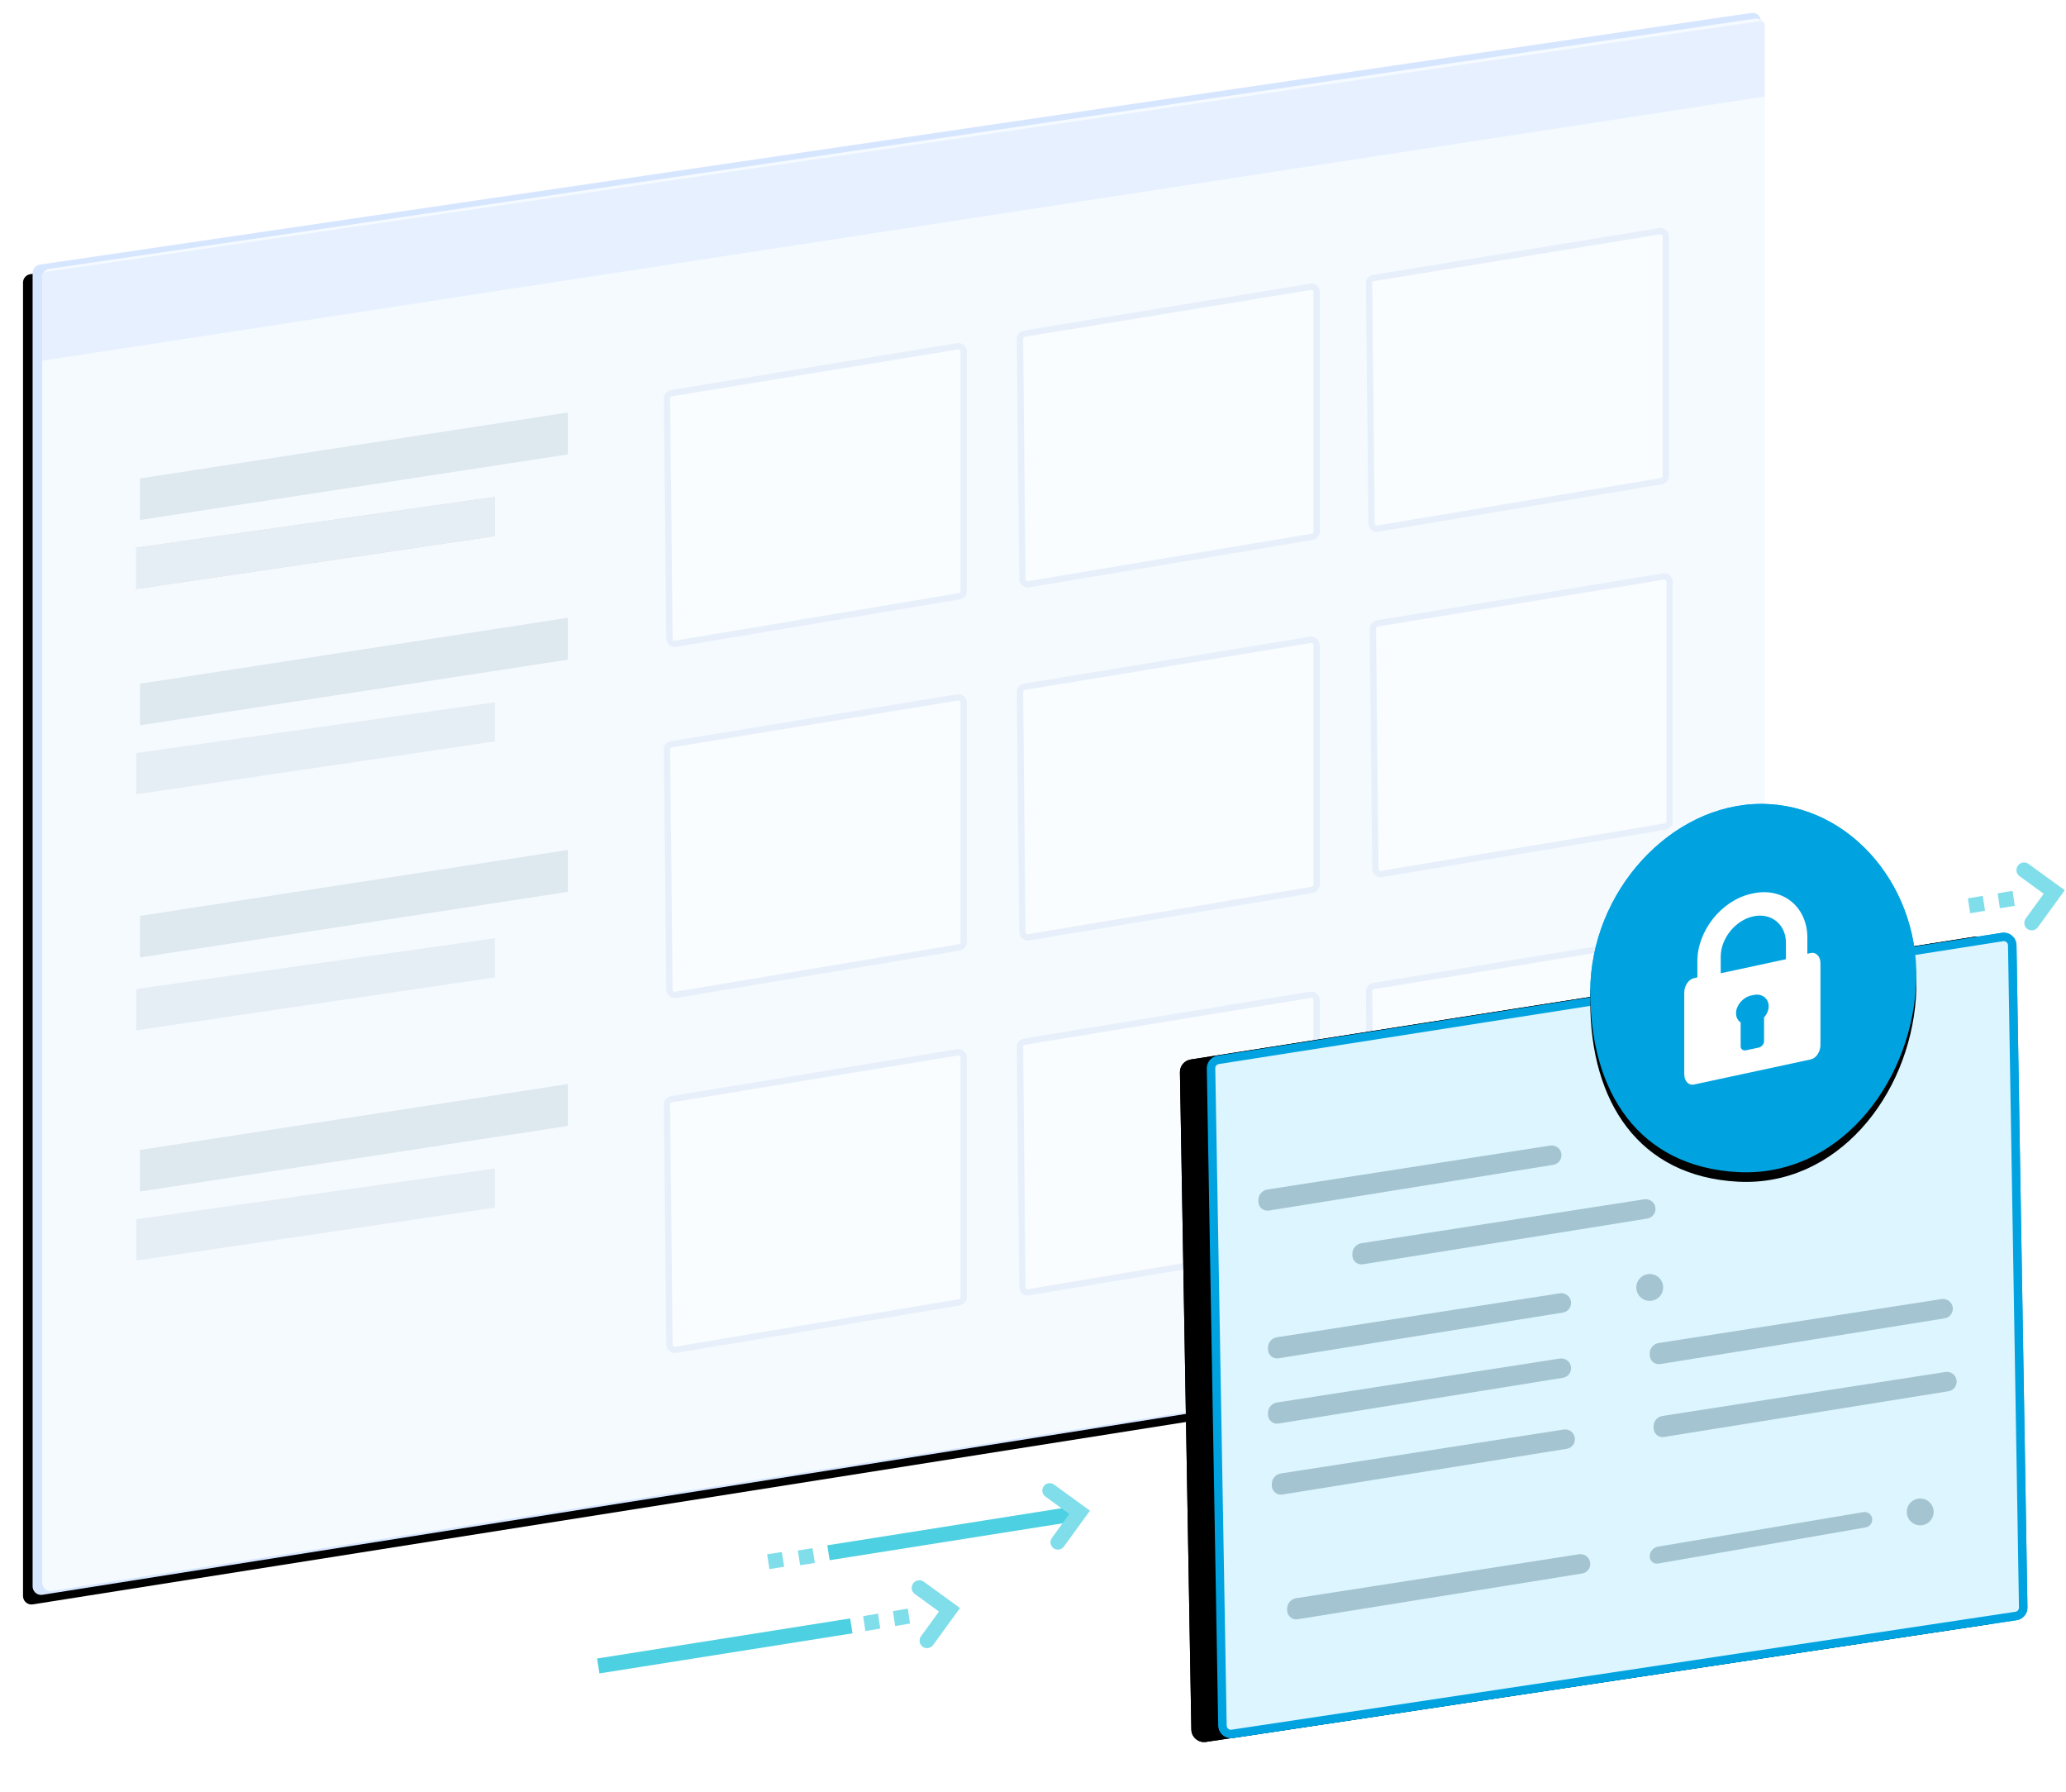 <?xml version="1.0" encoding="UTF-8"?>
<svg width="1077px" height="934px" viewBox="0 0 1077 934" version="1.1" xmlns="http://www.w3.org/2000/svg" xmlns:xlink="http://www.w3.org/1999/xlink">
    <!-- Generator: Sketch 53 (72520) - https://sketchapp.com -->
    <title>Group 14</title>
    <desc>Created with Sketch.</desc>
    <defs>
        <path d="M3.777,131.905 L895.937,0.744 C898.352,0.389 900.598,2.059 900.953,4.474 C900.984,4.687 901,4.902 901,5.117 L901,679.735 C901,681.91 899.418,683.761 897.27,684.101 L5.11,825.192 C2.699,825.573 0.436,823.928 0.054,821.516 C0.018,821.288 4.3549057e-14,821.057 4.35207426e-14,820.826 L-4.4408921e-15,136.278 C-4.7094305e-15,134.085 1.608,132.224 3.777,131.905 Z" id="path-1"></path>
        <filter x="-2.8%" y="-1.8%" width="104.6%" height="104.8%" filterUnits="objectBoundingBox" id="filter-2">
            <feOffset dx="-5" dy="5" in="SourceAlpha" result="shadowOffsetOuter1"></feOffset>
            <feGaussianBlur stdDeviation="6" in="shadowOffsetOuter1" result="shadowBlurOuter1"></feGaussianBlur>
            <feColorMatrix values="0 0 0 0 0   0 0 0 0 0   0 0 0 0 0  0 0 0 0.071 0" type="matrix" in="shadowBlurOuter1"></feColorMatrix>
        </filter>
        <path d="M5.703,131.204 L414.53,67.179 C418.148,66.613 421.54,69.086 422.106,72.703 C422.154,73.007 422.18,73.313 422.185,73.619 L427.904,418.757 C427.959,422.079 425.546,424.929 422.261,425.423 L13.663,486.874 C10.042,487.419 6.665,484.925 6.121,481.304 C6.077,481.016 6.053,480.725 6.048,480.433 L0.1,137.869 C0.043,134.56 2.434,131.716 5.703,131.204 Z" id="path-3"></path>
        <filter x="-14.3%" y="-10.5%" width="122.2%" height="122.0%" filterUnits="objectBoundingBox" id="filter-4">
            <feOffset dx="-14" dy="2" in="SourceAlpha" result="shadowOffsetOuter1"></feOffset>
            <feGaussianBlur stdDeviation="13.5" in="shadowOffsetOuter1" result="shadowBlurOuter1"></feGaussianBlur>
            <feComposite in="shadowBlurOuter1" in2="SourceAlpha" operator="out" result="shadowBlurOuter1"></feComposite>
            <feColorMatrix values="0 0 0 0 0   0 0 0 0 0   0 0 0 0 0  0 0 0 0.129 0" type="matrix" in="shadowBlurOuter1"></feColorMatrix>
        </filter>
        <path d="M276.925,191.886 C328.429,194.633 366.232,147.344 369.768,95.943 C373.303,44.542 336.003,0 289.111,0 C242.218,0 200,45.604 200,98.003 C200,150.402 225.42,189.139 276.925,191.886 Z" id="path-5"></path>
        <filter x="-28.8%" y="-22.9%" width="157.6%" height="151.0%" filterUnits="objectBoundingBox" id="filter-6">
            <feOffset dx="0" dy="5" in="SourceAlpha" result="shadowOffsetOuter1"></feOffset>
            <feGaussianBlur stdDeviation="15.5" in="shadowOffsetOuter1" result="shadowBlurOuter1"></feGaussianBlur>
            <feColorMatrix values="0 0 0 0 0   0 0 0 0 0   0 0 0 0 0  0 0 0 0.097 0" type="matrix" in="shadowBlurOuter1"></feColorMatrix>
        </filter>
        <path d="M5.703,131.204 L414.53,67.179 C418.148,66.613 421.54,69.086 422.106,72.703 C422.154,73.007 422.18,73.313 422.185,73.619 L427.904,418.757 C427.959,422.079 425.546,424.929 422.261,425.423 L13.663,486.874 C10.042,487.419 6.665,484.925 6.121,481.304 C6.077,481.016 6.053,480.725 6.048,480.433 L0.1,137.869 C0.043,134.56 2.434,131.716 5.703,131.204 Z" id="path-7"></path>
        <filter x="-14.3%" y="-10.5%" width="122.2%" height="122.0%" filterUnits="objectBoundingBox" id="filter-8">
            <feOffset dx="-14" dy="2" in="SourceAlpha" result="shadowOffsetOuter1"></feOffset>
            <feGaussianBlur stdDeviation="13.5" in="shadowOffsetOuter1" result="shadowBlurOuter1"></feGaussianBlur>
            <feComposite in="shadowBlurOuter1" in2="SourceAlpha" operator="out" result="shadowBlurOuter1"></feComposite>
            <feColorMatrix values="0 0 0 0 0   0 0 0 0 0   0 0 0 0 0  0 0 0 0.129 0" type="matrix" in="shadowBlurOuter1"></feColorMatrix>
        </filter>
        <path d="M276.925,191.886 C328.429,194.633 366.232,147.344 369.768,95.943 C373.303,44.542 336.003,0 289.111,0 C242.218,0 200,45.604 200,98.003 C200,150.402 225.42,189.139 276.925,191.886 Z" id="path-9"></path>
        <filter x="-28.8%" y="-22.9%" width="157.6%" height="151.0%" filterUnits="objectBoundingBox" id="filter-10">
            <feOffset dx="0" dy="5" in="SourceAlpha" result="shadowOffsetOuter1"></feOffset>
            <feGaussianBlur stdDeviation="15.5" in="shadowOffsetOuter1" result="shadowBlurOuter1"></feGaussianBlur>
            <feColorMatrix values="0 0 0 0 0   0 0 0 0 0   0 0 0 0 0  0 0 0 0.097 0" type="matrix" in="shadowBlurOuter1"></feColorMatrix>
        </filter>
    </defs>
    <g id="Page-1" stroke="none" stroke-width="1" fill="none" fill-rule="evenodd">
        <g id="Datenschutz" transform="translate(-372, -4896)">
            <g id="Group-14" transform="translate(389, 4902)">
                <g id="Group">
                    <g id="Rectangle">
                        <use fill="black" fill-opacity="1" filter="url(#filter-2)" xlink:href="#path-1"></use>
                        <use fill="#D7E6FF" fill-rule="evenodd" xlink:href="#path-1"></use>
                    </g>
                    <path d="M8.779,134.104 L897.939,3.742 C900.354,3.388 902.599,5.059 902.953,7.474 C902.984,7.686 903,7.901 903,8.115 L903,678.596 C903,680.771 901.417,682.623 899.269,682.962 L10.109,823.194 C7.697,823.575 5.434,821.928 5.054,819.517 C5.018,819.289 5,819.059 5,818.828 L5,138.477 C5,136.284 6.609,134.422 8.779,134.104 Z" id="Rectangle" fill="#F5FAFF"></path>
                    <path d="M6.89,135.749 L900.47,5.023 C901.678,4.847 902.8,5.682 902.977,6.89 C902.992,6.996 903,7.103 903,7.21 L903,44.282 L5,182 L5,137.936 C5,136.839 5.805,135.908 6.89,135.749 Z" id="Rectangle" fill="#E6F0FF"></path>
                    <polygon id="Rectangle" fill="#DEE8EF" points="56 243.359 279 209 279 230.817 56 265"></polygon>
                    <polygon id="Rectangle-Copy" fill="#D8D8D8" points="54 279.458 241 253 241 273.406 54 301"></polygon>
                    <polygon id="Rectangle-Copy" fill="#E6EEF5" points="54 279.458 241 253 241 273.406 54 301"></polygon>
                    <polygon id="Rectangle" fill="#DEE8EF" points="56 350.359 279 316 279 337.817 56 372"></polygon>
                    <polygon id="Rectangle-Copy-2" fill="#DEE8EF" points="56 471.359 279 437 279 458.817 56 493"></polygon>
                    <polygon id="Rectangle-Copy-4" fill="#DEE8EF" points="56 593.359 279 559 279 580.817 56 615"></polygon>
                    <path d="M333.012,198.918 C331.666,199.138 330.683,200.308 330.697,201.672 L331.991,326.817 C331.992,326.96 332.005,327.103 332.028,327.244 C332.28,328.749 333.704,329.764 335.209,329.513 L483.036,304.781 C484.367,304.559 485.342,303.407 485.342,302.057 L485.342,177.203 C485.342,177.054 485.33,176.904 485.306,176.757 C485.059,175.251 483.639,174.231 482.133,174.477 L333.012,198.918 Z" id="Rectangle" stroke="#E7F0FA" stroke-width="3.315" fill="#FAFDFF"></path>
                    <path d="M333.012,381.918 C331.666,382.138 330.683,383.308 330.697,384.672 L331.991,509.817 C331.992,509.96 332.005,510.103 332.028,510.244 C332.28,511.749 333.704,512.764 335.209,512.513 L483.036,487.781 C484.367,487.559 485.342,486.407 485.342,485.057 L485.342,360.203 C485.342,360.054 485.33,359.904 485.306,359.757 C485.059,358.251 483.639,357.231 482.133,357.477 L333.012,381.918 Z" id="Rectangle-Copy-7" stroke="#E7F0FA" stroke-width="3.315" fill="#FAFDFF"></path>
                    <path d="M333.012,566.918 C331.666,567.138 330.683,568.308 330.697,569.672 L331.991,694.817 C331.992,694.96 332.005,695.103 332.028,695.244 C332.28,696.749 333.704,697.764 335.209,697.513 L483.036,672.781 C484.367,672.559 485.342,671.407 485.342,670.057 L485.342,545.203 C485.342,545.054 485.33,544.904 485.306,544.757 C485.059,543.251 483.639,542.231 482.133,542.477 L333.012,566.918 Z" id="Rectangle-Copy-10" stroke="#E7F0FA" stroke-width="3.315" fill="#FAFDFF"></path>
                    <path d="M517.012,167.918 C515.666,168.138 514.683,169.308 514.697,170.672 L515.991,295.817 C515.992,295.96 516.005,296.103 516.028,296.244 C516.28,297.749 517.704,298.764 519.209,298.513 L667.036,273.781 C668.367,273.559 669.342,272.407 669.342,271.057 L669.342,146.203 C669.342,146.054 669.33,145.904 669.306,145.757 C669.059,144.251 667.639,143.231 666.133,143.477 L517.012,167.918 Z" id="Rectangle" stroke="#E7F0FA" stroke-width="3.315" fill="#FAFDFF"></path>
                    <path d="M517.012,351.918 C515.666,352.138 514.683,353.308 514.697,354.672 L515.991,479.817 C515.992,479.96 516.005,480.103 516.028,480.244 C516.28,481.749 517.704,482.764 519.209,482.513 L667.036,457.781 C668.367,457.559 669.342,456.407 669.342,455.057 L669.342,330.203 C669.342,330.054 669.33,329.904 669.306,329.757 C669.059,328.251 667.639,327.231 666.133,327.477 L517.012,351.918 Z" id="Rectangle-Copy-8" stroke="#E7F0FA" stroke-width="3.315" fill="#FAFDFF"></path>
                    <path d="M701.012,318.918 C699.666,319.138 698.683,320.308 698.697,321.672 L699.991,446.817 C699.992,446.96 700.005,447.103 700.028,447.244 C700.28,448.749 701.704,449.764 703.209,449.513 L851.036,424.781 C852.367,424.559 853.342,423.407 853.342,422.057 L853.342,297.203 C853.342,297.054 853.33,296.904 853.306,296.757 C853.059,295.251 851.639,294.231 850.133,294.477 L701.012,318.918 Z" id="Rectangle-Copy-8" stroke="#E7F0FA" stroke-width="3.315" fill="#FAFDFF"></path>
                    <path d="M517.012,536.918 C515.666,537.138 514.683,538.308 514.697,539.672 L515.991,664.817 C515.992,664.96 516.005,665.103 516.028,665.244 C516.28,666.749 517.704,667.764 519.209,667.513 L667.036,642.781 C668.367,642.559 669.342,641.407 669.342,640.057 L669.342,515.203 C669.342,515.054 669.33,514.904 669.306,514.757 C669.059,513.251 667.639,512.231 666.133,512.477 L517.012,536.918 Z" id="Rectangle-Copy-11" stroke="#E7F0FA" stroke-width="3.315" fill="#FAFDFF"></path>
                    <path d="M699.012,138.918 C697.666,139.138 696.683,140.308 696.697,141.672 L697.991,266.817 C697.992,266.96 698.005,267.103 698.028,267.244 C698.28,268.749 699.704,269.764 701.209,269.513 L849.036,244.781 C850.367,244.559 851.342,243.407 851.342,242.057 L851.342,117.203 C851.342,117.054 851.33,116.904 851.306,116.757 C851.059,115.251 849.639,114.231 848.133,114.477 L699.012,138.918 Z" id="Rectangle-Copy-6" stroke="#E7F0FA" stroke-width="3.315" fill="#FAFDFF"></path>
                    <path d="M699.012,507.918 C697.666,508.138 696.683,509.308 696.697,510.672 L697.991,635.817 C697.992,635.96 698.005,636.103 698.028,636.244 C698.28,637.749 699.704,638.764 701.209,638.513 L849.036,613.781 C850.367,613.559 851.342,612.407 851.342,611.057 L851.342,486.203 C851.342,486.054 851.33,485.904 851.306,485.757 C851.059,484.251 849.639,483.231 848.133,483.477 L699.012,507.918 Z" id="Rectangle-Copy-12" stroke="#E7F0FA" stroke-width="3.315" fill="#FAFDFF"></path>
                    <polygon id="Rectangle-Copy" fill="#E6EEF5" points="54 386.458 241 360 241 380.406 54 408"></polygon>
                    <polygon id="Rectangle-Copy-3" fill="#E6EEF5" points="54 509.458 241 483 241 503.406 54 531"></polygon>
                    <polygon id="Rectangle-Copy-5" fill="#E6EEF5" points="54 629.458 241 603 241 623.406 54 651"></polygon>
                </g>
                <g id="Group-10" transform="translate(612, 413)">
                    <g id="Rectangle">
                        <use fill="black" fill-opacity="1" filter="url(#filter-4)" xlink:href="#path-3"></use>
                        <path stroke="#00A3E0" stroke-width="4.42" d="M6.045,133.387 C3.866,133.729 2.272,135.625 2.31,137.831 L8.258,480.395 C8.261,480.589 8.277,480.783 8.306,480.976 C8.669,483.39 10.92,485.052 13.334,484.689 L421.932,423.238 C424.123,422.908 425.731,421.008 425.694,418.794 L419.976,73.656 C419.972,73.451 419.955,73.247 419.923,73.045 C419.545,70.634 417.284,68.985 414.872,69.362 L6.045,133.387 Z" stroke-linejoin="square" fill="#DCF5FF" fill-rule="evenodd"></path>
                    </g>
                    <path d="M31.677,200.97 L179.132,178.065 C181.9,177.636 184.494,179.524 184.936,182.289 L184.936,182.289 C185.377,185.053 183.496,187.651 180.734,188.095 L32.49,211.934 C29.906,212.349 27.475,210.592 27.06,208.009 C27.02,207.76 27,207.509 27,207.257 L27,206.43 C27,203.706 28.985,201.388 31.677,200.97 Z" id="Rectangle" fill="#A4C4D1"></path>
                    <path d="M80.677,228.97 L228.132,206.065 C230.9,205.636 233.494,207.524 233.936,210.289 L233.936,210.289 C234.377,213.053 232.496,215.651 229.734,216.095 L81.49,239.934 C78.906,240.349 76.475,238.592 76.06,236.009 C76.02,235.76 76,235.509 76,235.257 L76,234.43 C76,231.706 77.985,229.388 80.677,228.97 Z" id="Rectangle" fill="#A4C4D1"></path>
                    <path d="M36.677,277.97 L184.132,255.065 C186.9,254.636 189.494,256.524 189.936,259.289 L189.936,259.289 C190.377,262.053 188.496,264.651 185.734,265.095 L37.49,288.934 C34.906,289.349 32.475,287.592 32.06,285.009 C32.02,284.76 32,284.509 32,284.257 L32,283.43 C32,280.706 33.985,278.388 36.677,277.97 Z" id="Rectangle" fill="#A4C4D1"></path>
                    <path d="M36.677,311.97 L184.132,289.065 C186.9,288.636 189.494,290.524 189.936,293.289 L189.936,293.289 C190.377,296.053 188.496,298.651 185.734,299.095 L37.49,322.934 C34.906,323.349 32.475,321.592 32.06,319.009 C32.02,318.76 32,318.509 32,318.257 L32,317.43 C32,314.706 33.985,312.388 36.677,311.97 Z" id="Rectangle" fill="#A4C4D1"></path>
                    <path d="M235.677,280.97 L383.132,258.065 C385.9,257.636 388.494,259.524 388.936,262.289 L388.936,262.289 C389.377,265.053 387.496,267.651 384.734,268.095 L236.49,291.934 C233.906,292.349 231.475,290.592 231.06,288.009 C231.02,287.76 231,287.509 231,287.257 L231,286.43 C231,283.706 232.985,281.388 235.677,280.97 Z" id="Rectangle" fill="#A4C4D1"></path>
                    <path d="M38.677,348.97 L186.132,326.065 C188.9,325.636 191.494,327.524 191.936,330.289 L191.936,330.289 C192.377,333.053 190.496,335.651 187.734,336.095 L39.49,359.934 C36.906,360.349 34.475,358.592 34.06,356.009 C34.02,355.76 34,355.509 34,355.257 L34,354.43 C34,351.706 35.985,349.388 38.677,348.97 Z" id="Rectangle" fill="#A4C4D1"></path>
                    <path d="M237.677,318.97 L385.132,296.065 C387.9,295.636 390.494,297.524 390.936,300.289 L390.936,300.289 C391.377,303.053 389.496,305.651 386.734,306.095 L238.49,329.934 C235.906,330.349 233.475,328.592 233.06,326.009 C233.02,325.76 233,325.509 233,325.257 L233,324.43 C233,321.706 234.985,319.388 237.677,318.97 Z" id="Rectangle" fill="#A4C4D1"></path>
                    <path d="M46.677,413.97 L194.132,391.065 C196.9,390.636 199.494,392.524 199.936,395.289 L199.936,395.289 C200.377,398.053 198.496,400.651 195.734,401.095 L47.49,424.934 C44.906,425.349 42.475,423.592 42.06,421.009 C42.02,420.76 42,420.509 42,420.257 L42,419.43 C42,416.706 43.985,414.388 46.677,413.97 Z" id="Rectangle-Copy-13" fill="#A4C4D1"></path>
                    <path d="M235.354,387.086 L342.407,369.1 C344.551,368.74 346.58,370.185 346.94,372.329 C346.945,372.355 346.949,372.381 346.953,372.406 L346.953,372.406 C347.279,374.616 345.784,376.683 343.584,377.066 L235.35,395.892 C233.329,396.243 231.406,394.89 231.055,392.87 C231.018,392.659 231,392.447 231,392.233 L231,392.233 C231,389.684 232.841,387.509 235.354,387.086 Z" id="Rectangle" fill="#A4C4D1"></path>
                    <g id="Oval-Copy-2">
                        <use fill="black" fill-opacity="1" filter="url(#filter-6)" xlink:href="#path-5"></use>
                        <use fill="#00A3E0" fill-rule="evenodd" xlink:href="#path-5"></use>
                    </g>
                    <circle id="Oval" fill="#A4C4D1" cx="372" cy="369" r="7"></circle>
                    <g id="lock" transform="translate(248, 37)" fill="#FFFFFF" fill-rule="nonzero">
                        <path d="M72.452,39.747 L66.546,39.683 L66.188,31.471 C65.498,15.624 53.289,2.195 39,1.536 C24.743,0.877 12.579,13.859 11.855,30.476 L11.48,39.085 L5.586,39.021 C4.501,39.01 3.568,39.969 3.501,41.167 L0.467,95.333 C0.199,100.113 3.878,103.847 8.667,103.659 L69.229,101.269 C73.983,101.081 77.642,97.27 77.39,92.773 L74.535,41.807 C74.472,40.68 73.54,39.759 72.452,39.747 Z M45.296,83.149 C45.367,83.738 45.182,84.335 44.787,84.789 C44.391,85.244 43.82,85.513 43.221,85.529 L34.778,85.756 C34.178,85.772 33.607,85.532 33.211,85.095 C32.815,84.658 32.629,84.065 32.701,83.466 L34.116,71.457 C32.016,69.915 30.784,67.438 30.818,64.701 C30.877,60.031 34.546,56.221 39,56.205 C43.454,56.19 47.122,59.923 47.18,64.531 C47.213,67.231 45.982,69.711 43.883,71.302 L45.296,83.149 Z M23.271,39.213 L23.483,30.689 C23.717,21.288 30.675,13.87 39,14.152 C47.333,14.435 54.303,22.108 54.531,31.258 L54.737,39.555 L23.271,39.213 Z" id="Shape"></path>
                    </g>
                    <circle id="Oval-Copy" fill="#A4C4D1" cx="231" cy="252" r="7"></circle>
                </g>
                <g id="Group" transform="translate(456.34, 836.34) rotate(-54) translate(-456.34, -836.34) translate(436.84, 816.84)" fill="#80DEEA" fill-rule="nonzero">
                    <polygon id="Path" points="11.396 17.105 17.01 11.59 22.624 17.105 17.01 22.618"></polygon>
                    <polygon id="Path" points="0.166 6.081 5.78 0.567 11.394 6.08 5.781 11.594"></polygon>
                    <path d="M38.876,38.933 L15.057,38.933 C12.866,38.933 11.087,37.187 11.087,35.034 C11.087,32.882 12.866,31.136 15.057,31.136 L30.936,31.136 L30.936,15.54 C30.936,13.388 32.715,11.641 34.906,11.641 C37.097,11.641 38.876,13.388 38.876,15.54 L38.876,38.933 Z" id="Path"></path>
                </g>
                <g id="Group-10" transform="translate(612, 413)">
                    <g id="Rectangle">
                        <use fill="black" fill-opacity="1" filter="url(#filter-8)" xlink:href="#path-7"></use>
                        <path stroke="#00A3E0" stroke-width="4.42" d="M6.045,133.387 C3.866,133.729 2.272,135.625 2.31,137.831 L8.258,480.395 C8.261,480.589 8.277,480.783 8.306,480.976 C8.669,483.39 10.92,485.052 13.334,484.689 L421.932,423.238 C424.123,422.908 425.731,421.008 425.694,418.794 L419.976,73.656 C419.972,73.451 419.955,73.247 419.923,73.045 C419.545,70.634 417.284,68.985 414.872,69.362 L6.045,133.387 Z" stroke-linejoin="square" fill="#DCF5FF" fill-rule="evenodd"></path>
                    </g>
                    <path d="M31.677,200.97 L179.132,178.065 C181.9,177.636 184.494,179.524 184.936,182.289 L184.936,182.289 C185.377,185.053 183.496,187.651 180.734,188.095 L32.49,211.934 C29.906,212.349 27.475,210.592 27.06,208.009 C27.02,207.76 27,207.509 27,207.257 L27,206.43 C27,203.706 28.985,201.388 31.677,200.97 Z" id="Rectangle" fill="#A4C4D1"></path>
                    <path d="M80.677,228.97 L228.132,206.065 C230.9,205.636 233.494,207.524 233.936,210.289 L233.936,210.289 C234.377,213.053 232.496,215.651 229.734,216.095 L81.49,239.934 C78.906,240.349 76.475,238.592 76.06,236.009 C76.02,235.76 76,235.509 76,235.257 L76,234.43 C76,231.706 77.985,229.388 80.677,228.97 Z" id="Rectangle" fill="#A4C4D1"></path>
                    <path d="M36.677,277.97 L184.132,255.065 C186.9,254.636 189.494,256.524 189.936,259.289 L189.936,259.289 C190.377,262.053 188.496,264.651 185.734,265.095 L37.49,288.934 C34.906,289.349 32.475,287.592 32.06,285.009 C32.02,284.76 32,284.509 32,284.257 L32,283.43 C32,280.706 33.985,278.388 36.677,277.97 Z" id="Rectangle" fill="#A4C4D1"></path>
                    <path d="M36.677,311.97 L184.132,289.065 C186.9,288.636 189.494,290.524 189.936,293.289 L189.936,293.289 C190.377,296.053 188.496,298.651 185.734,299.095 L37.49,322.934 C34.906,323.349 32.475,321.592 32.06,319.009 C32.02,318.76 32,318.509 32,318.257 L32,317.43 C32,314.706 33.985,312.388 36.677,311.97 Z" id="Rectangle" fill="#A4C4D1"></path>
                    <path d="M235.677,280.97 L383.132,258.065 C385.9,257.636 388.494,259.524 388.936,262.289 L388.936,262.289 C389.377,265.053 387.496,267.651 384.734,268.095 L236.49,291.934 C233.906,292.349 231.475,290.592 231.06,288.009 C231.02,287.76 231,287.509 231,287.257 L231,286.43 C231,283.706 232.985,281.388 235.677,280.97 Z" id="Rectangle" fill="#A4C4D1"></path>
                    <path d="M38.677,348.97 L186.132,326.065 C188.9,325.636 191.494,327.524 191.936,330.289 L191.936,330.289 C192.377,333.053 190.496,335.651 187.734,336.095 L39.49,359.934 C36.906,360.349 34.475,358.592 34.06,356.009 C34.02,355.76 34,355.509 34,355.257 L34,354.43 C34,351.706 35.985,349.388 38.677,348.97 Z" id="Rectangle" fill="#A4C4D1"></path>
                    <path d="M237.677,318.97 L385.132,296.065 C387.9,295.636 390.494,297.524 390.936,300.289 L390.936,300.289 C391.377,303.053 389.496,305.651 386.734,306.095 L238.49,329.934 C235.906,330.349 233.475,328.592 233.06,326.009 C233.02,325.76 233,325.509 233,325.257 L233,324.43 C233,321.706 234.985,319.388 237.677,318.97 Z" id="Rectangle" fill="#A4C4D1"></path>
                    <path d="M46.677,413.97 L194.132,391.065 C196.9,390.636 199.494,392.524 199.936,395.289 L199.936,395.289 C200.377,398.053 198.496,400.651 195.734,401.095 L47.49,424.934 C44.906,425.349 42.475,423.592 42.06,421.009 C42.02,420.76 42,420.509 42,420.257 L42,419.43 C42,416.706 43.985,414.388 46.677,413.97 Z" id="Rectangle-Copy-13" fill="#A4C4D1"></path>
                    <path d="M235.354,387.086 L342.407,369.1 C344.551,368.74 346.58,370.185 346.94,372.329 C346.945,372.355 346.949,372.381 346.953,372.406 L346.953,372.406 C347.279,374.616 345.784,376.683 343.584,377.066 L235.35,395.892 C233.329,396.243 231.406,394.89 231.055,392.87 C231.018,392.659 231,392.447 231,392.233 L231,392.233 C231,389.684 232.841,387.509 235.354,387.086 Z" id="Rectangle" fill="#A4C4D1"></path>
                    <g id="Oval-Copy-2">
                        <use fill="black" fill-opacity="1" filter="url(#filter-10)" xlink:href="#path-9"></use>
                        <use fill="#00A3E0" fill-rule="evenodd" xlink:href="#path-9"></use>
                    </g>
                    <circle id="Oval" fill="#A4C4D1" cx="372" cy="369" r="7"></circle>
                    <circle id="Oval-Copy" fill="#A4C4D1" cx="231" cy="252" r="7"></circle>
                </g>
                <path d="M926.964,490.71 L925.163,491.097 L925.163,482.615 C925.163,466.93 912.798,456.484 897.344,459.527 C896.922,459.611 896.078,459.792 895.656,459.89 C880.201,463.494 867.837,479.257 867.837,494.943 L867.837,503.424 L866.036,503.811 C863.263,504.408 861,507.776 861,511.335 L861,553.874 C861,557.428 863.263,559.851 866.036,559.254 L926.964,546.153 C929.737,545.556 932,542.161 932,538.606 L932,496.068 C932,492.509 929.737,490.113 926.964,490.71 Z M902.6,524.267 L902.6,536.753 C902.6,538.183 901.292,539.673 899.728,540.009 L893.272,541.398 C891.708,541.734 890.4,540.806 890.4,539.376 L890.4,526.891 C888.884,525.851 888,524.152 888,522.063 C888,518.104 891.345,513.982 895.598,512.91 C896.049,512.796 896.951,512.602 897.402,512.522 C901.656,511.764 905,514.448 905,518.407 C905,520.496 904.117,522.575 902.6,524.267 Z M914,493.94 L880,501.252 L880,492.621 C880,483.114 887.632,473.61 897,471.596 C906.367,469.582 914,475.803 914,485.31 L914,493.94 Z" id="Fill-1" fill="#FFFFFF"></path>
                <polygon id="Path" fill="#4DD0E1" fill-rule="nonzero" transform="translate(480.84, 792.84) rotate(-54) translate(-480.84, -792.84) " points="430.84 748.396 436.396 742.84 530.84 837.284 525.285 842.84"></polygon>
                <polygon id="Path" fill="#4DD0E1" fill-rule="nonzero" transform="translate(360.84, 851.84) rotate(-54) translate(-360.84, -851.84) " points="310.84 807.396 316.396 801.84 410.84 896.284 405.285 901.84"></polygon>
                <polygon id="Path" fill="#80DEEA" fill-rule="nonzero" transform="translate(403.34, 805.34) rotate(-54) translate(-403.34, -805.34) " points="397.84 805.341 403.34 799.84 408.84 805.341 403.34 810.84"></polygon>
                <polygon id="Path" fill="#80DEEA" fill-rule="nonzero" transform="translate(387.34, 807.34) rotate(-54) translate(-387.34, -807.34) " points="381.84 807.341 387.34 801.84 392.84 807.34 387.341 812.84"></polygon>
                <path d="M545.84,797.84 L522.697,797.84 C520.568,797.84 518.84,796.112 518.84,793.983 C518.84,791.854 520.568,790.126 522.697,790.126 L538.126,790.126 L538.126,774.697 C538.126,772.568 539.854,770.84 541.983,770.84 C544.112,770.84 545.84,772.568 545.84,774.697 L545.84,797.84 Z" id="Path" fill="#80DEEA" fill-rule="nonzero" transform="translate(532.34, 784.34) rotate(-54) translate(-532.34, -784.34) "></path>
                <g id="bottom" transform="translate(1032.238, 462.238) rotate(-54) translate(-1032.238, -462.238) translate(1012.738, 442.738)" fill="#80DEEA" fill-rule="nonzero">
                    <g id="Group" transform="translate(-0, -0)">
                        <polygon id="Path" points="11.396 17.105 17.01 11.59 22.624 17.105 17.01 22.618"></polygon>
                        <polygon id="Path" points="0.166 6.081 5.78 0.567 11.394 6.08 5.781 11.594"></polygon>
                        <path d="M38.876,38.933 L15.057,38.933 C12.866,38.933 11.087,37.187 11.087,35.034 C11.087,32.882 12.866,31.136 15.057,31.136 L30.936,31.136 L30.936,15.54 C30.936,13.388 32.715,11.641 34.906,11.641 C37.097,11.641 38.876,13.388 38.876,15.54 L38.876,38.933 Z" id="Path"></path>
                    </g>
                </g>
            </g>
        </g>
    </g>
</svg>